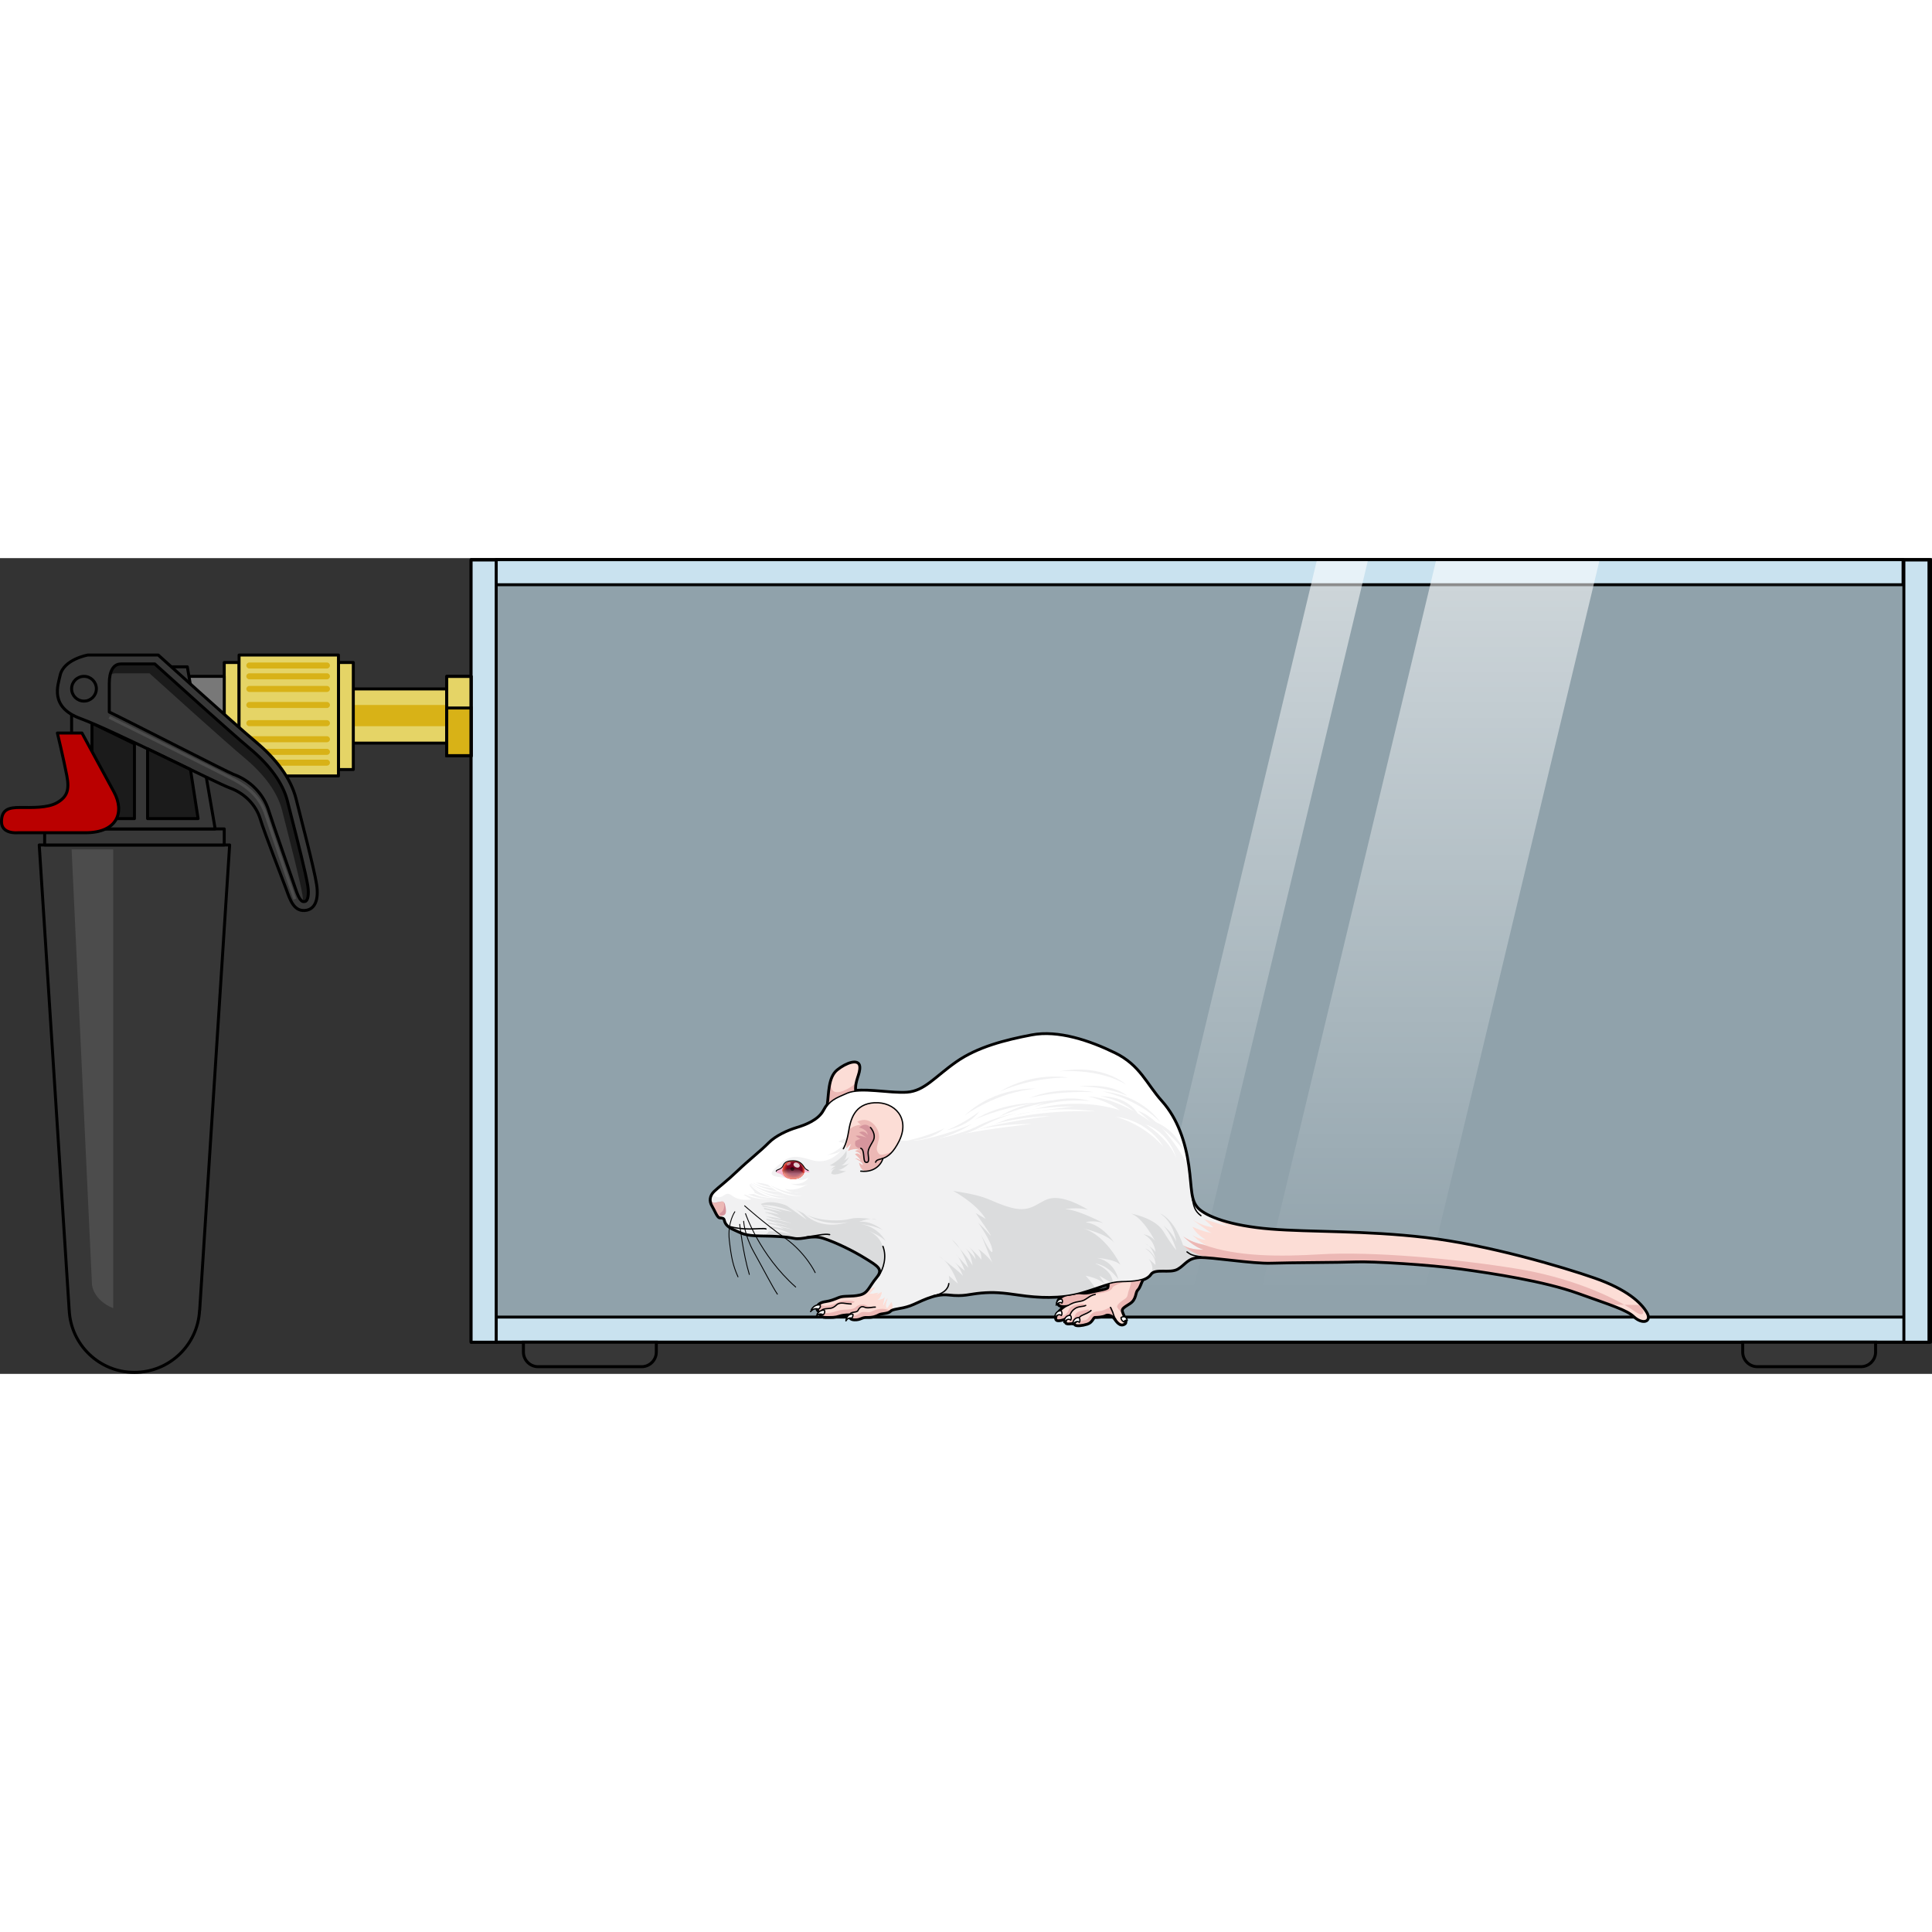 <?xml version="1.0" encoding="utf-8"?>
<!-- Created by: Science Figures, www.sciencefigures.org, Generator: Science Figures Editor -->
<!DOCTYPE svg PUBLIC "-//W3C//DTD SVG 1.1//EN" "http://www.w3.org/Graphics/SVG/1.1/DTD/svg11.dtd">
<svg version="1.1" id="Layer_1" xmlns="http://www.w3.org/2000/svg" xmlns:xlink="http://www.w3.org/1999/xlink" 
	 width="800px" height="800px" viewBox="0 0 563.914 238.101" enable-background="new 0 0 563.914 238.101"
	 xml:space="preserve">
<rect x="0" y="0" width="563.914" height="238.101" fill="#333333" stroke="none"/>
<g>
	<g>
		<g>
			<g>
				<rect x="137.506" y="0.435" opacity="0.6" fill="#CEEDFC" width="425.973" height="228.421"/>
				
					<rect x="144.834" y="0.435" fill="#C9E2EF" stroke="#000000" stroke-width="0.869" stroke-linecap="round" stroke-linejoin="round" stroke-miterlimit="10" width="410.635" height="7.329"/>
				
					<rect x="144.834" y="221.526" fill="#C9E2EF" stroke="#000000" stroke-width="0.869" stroke-linecap="round" stroke-linejoin="round" stroke-miterlimit="10" width="411" height="7.329"/>
				<linearGradient id="SVGID_1_" gradientUnits="userSpaceOnUse" x1="415.697" y1="-162.759" x2="415.697" y2="214.525">
					<stop  offset="0" style="stop-color:#FFFFFF"/>
					<stop  offset="1" style="stop-color:#FFFFFF;stop-opacity:0"/>
				</linearGradient>
				<polygon fill="url(#SVGID_1_)" points="412.201,228.855 364.5,228.855 419.193,0.545 466.895,0.545 				"/>
				<linearGradient id="SVGID_2_" gradientUnits="userSpaceOnUse" x1="364.499" y1="-162.759" x2="364.499" y2="214.525">
					<stop  offset="0" style="stop-color:#FFFFFF"/>
					<stop  offset="1" style="stop-color:#FFFFFF;stop-opacity:0"/>
				</linearGradient>
				<polygon fill="url(#SVGID_2_)" points="344.609,228.855 329.697,228.855 384.391,0.545 399.301,0.545 				"/>
				
					<rect x="137.506" y="0.435" fill="none" stroke="#000000" stroke-width="0.869" stroke-linecap="round" stroke-linejoin="round" stroke-miterlimit="10" width="425.973" height="228.421"/>
				
					<rect x="137.506" y="0.542" fill="#C9E2EF" stroke="#000000" stroke-width="0.869" stroke-linecap="round" stroke-linejoin="round" stroke-miterlimit="10" width="7.328" height="228.313"/>
				
					<rect x="555.705" y="0.542" fill="#C9E2EF" stroke="#000000" stroke-width="0.869" stroke-linecap="round" stroke-linejoin="round" stroke-miterlimit="10" width="7.328" height="228.313"/>
			</g>
			<path fill="#373737" stroke="#000000" stroke-width="0.869" stroke-miterlimit="10" d="M508.662,228.855v2.873
				c0,2.352,1.924,4.275,4.277,4.275h30.234c2.352,0,4.275-1.924,4.275-4.275v-2.873H508.662z"/>
			<path fill="#373737" stroke="#000000" stroke-width="0.869" stroke-miterlimit="10" d="M152.777,228.855v2.873
				c0,2.352,1.924,4.275,4.275,4.275h30.238c2.35,0,4.275-1.924,4.275-4.275v-2.873H152.777z"/>
		</g>
		<g>
			<g>
				
					<rect x="65.449" y="30.463" fill="#E5D466" stroke="#000000" stroke-width="0.869" stroke-linecap="round" stroke-linejoin="round" stroke-miterlimit="10" width="4.334" height="31.243"/>
				
					<rect x="98.791" y="38.182" fill="#E5D466" stroke="#000000" stroke-width="0.869" stroke-linecap="round" stroke-linejoin="round" stroke-miterlimit="10" width="31.605" height="15.807"/>
				<rect x="103.125" y="42.866" fill="#D8B217" width="27.271" height="6.187"/>
				
					<rect x="98.791" y="30.463" fill="#E5D466" stroke="#000000" stroke-width="0.869" stroke-linecap="round" stroke-linejoin="round" stroke-miterlimit="10" width="4.334" height="31.243"/>
				
					<rect x="130.396" y="34.509" fill="#E5D466" stroke="#000000" stroke-width="0.869" stroke-linecap="round" stroke-linejoin="round" stroke-miterlimit="10" width="7.109" height="23.152"/>
				
					<rect x="69.783" y="28.28" fill="#E5D466" stroke="#000000" stroke-width="0.869" stroke-linecap="round" stroke-linejoin="round" stroke-miterlimit="10" width="29.008" height="35.29"/>
				<g>
					<path fill="#D8B217" d="M95.428,30.463H72.775c-0.484,0-0.879,0.395-0.879,0.879c0,0.486,0.395,0.879,0.879,0.879h22.652
						c0.484,0,0.877-0.393,0.877-0.879C96.305,30.857,95.912,30.463,95.428,30.463z"/>
					<path fill="#D8B217" d="M95.428,33.618H72.775c-0.484,0-0.879,0.394-0.879,0.878c0,0.486,0.395,0.879,0.879,0.879h22.652
						c0.484,0,0.877-0.393,0.877-0.879C96.305,34.012,95.912,33.618,95.428,33.618z"/>
					<path fill="#D8B217" d="M95.428,37.303H72.775c-0.484,0-0.879,0.393-0.879,0.878s0.395,0.879,0.879,0.879h22.652
						c0.484,0,0.877-0.394,0.877-0.879S95.912,37.303,95.428,37.303z"/>
					<path fill="#D8B217" d="M95.428,41.987H72.775c-0.484,0-0.879,0.394-0.879,0.878c0,0.486,0.395,0.879,0.879,0.879h22.652
						c0.484,0,0.877-0.393,0.877-0.879C96.305,42.381,95.912,41.987,95.428,41.987z"/>
					<path fill="#D8B217" d="M72.775,60.577h22.65c0.486,0,0.879-0.394,0.879-0.879s-0.393-0.879-0.879-0.879h-22.65
						c-0.484,0-0.879,0.394-0.879,0.879S72.291,60.577,72.775,60.577z"/>
					<path fill="#D8B217" d="M72.775,57.421h22.65c0.486,0,0.879-0.393,0.879-0.878s-0.393-0.879-0.879-0.879h-22.65
						c-0.484,0-0.879,0.394-0.879,0.879S72.291,57.421,72.775,57.421z"/>
					<path fill="#D8B217" d="M72.775,53.737h22.65c0.486,0,0.879-0.394,0.879-0.878c0-0.486-0.393-0.879-0.879-0.879h-22.65
						c-0.484,0-0.879,0.393-0.879,0.879C71.896,53.344,72.291,53.737,72.775,53.737z"/>
					<path fill="#D8B217" d="M72.775,49.053h22.65c0.486,0,0.879-0.394,0.879-0.879s-0.393-0.879-0.879-0.879h-22.65
						c-0.484,0-0.879,0.394-0.879,0.879S72.291,49.053,72.775,49.053z"/>
				</g>
				
					<rect x="54.676" y="34.509" fill="#787878" stroke="#000000" stroke-width="0.869" stroke-linecap="round" stroke-linejoin="round" stroke-miterlimit="10" width="10.773" height="19.684"/>
				
					<path fill="#373737" stroke="#000000" stroke-width="0.869" stroke-linecap="round" stroke-linejoin="round" stroke-miterlimit="10" d="
					M67.027,83.726H11.451l8.746,135.854h0.012c0.498,10.074,8.822,18.086,19.018,18.086s18.518-8.012,19.016-18.086h0.035
					L67.027,83.726z"/>
				
					<rect x="13.031" y="79.029" fill="#373737" stroke="#000000" stroke-width="0.869" stroke-linecap="round" stroke-linejoin="round" stroke-miterlimit="10" width="52.418" height="4.696"/>
				
					<polygon fill="#373737" stroke="#000000" stroke-width="0.869" stroke-linecap="round" stroke-linejoin="round" stroke-miterlimit="10" points="
					20.902,31.728 54.676,31.728 62.805,79.029 20.902,79.029 				"/>
				
					<polygon fill="#1B1B1B" stroke="#000000" stroke-width="0.869" stroke-linecap="round" stroke-linejoin="round" stroke-miterlimit="10" points="
					39.24,76.026 39.24,54.192 26.846,48.174 26.846,76.026 				"/>
				<g>
					
						<path fill="#373737" stroke="#000000" stroke-width="0.869" stroke-linecap="round" stroke-linejoin="round" stroke-miterlimit="10" d="
						M89.533,102.766c2.252-0.451,3.613-2.865,2.865-7.598c-0.748-4.733-4.484-18.934-5.979-24.912
						c-1.496-5.979-5.855-11.707-11.834-16.689S46.188,28.28,46.188,28.28H25.637c0,0-7.102,1.247-8.096,5.979
						c-0.568,2.698-3.238,9.217,5.979,12.58c9.215,3.362,39.607,18.808,43.719,20.303c4.109,1.495,7.471,4.857,8.719,8.968
						c1.246,4.11,6.381,17.229,7.598,20.552C84.637,99.621,85.797,103.513,89.533,102.766z"/>
					<path fill="#1B1B1B" d="M89.824,95.574c-0.578-3.656-3.113-13.604-4.793-20.185c-0.441-1.74-0.838-3.289-1.141-4.501
						c-1.275-5.104-5.07-10.4-10.973-15.32c-5.406-4.506-23.734-21.063-27.734-24.682c-7.648,0-7.195,0-9.867,0
						c-1.707,0-2.75,1.234-3.184,3.226c0.453-0.317,0.996-0.494,1.631-0.494c2.674,0,2.221,0,9.867,0
						c4,3.618,22.328,20.177,27.734,24.682c5.902,4.92,9.697,10.217,10.973,15.32c0.303,1.212,0.699,2.761,1.141,4.501
						c1.68,6.582,4.215,16.529,4.793,20.185c0.109,0.69,0.16,1.327,0.166,1.901c0.063,0.016,0.125,0.047,0.191,0.047
						c0.117,0,0.25-0.015,0.393-0.044C89.896,100.035,90.227,98.129,89.824,95.574z"/>
					
						<circle fill="none" stroke="#000000" stroke-width="0.869" stroke-linecap="round" stroke-linejoin="round" stroke-miterlimit="10" cx="24.515" cy="38.121" r="3.612"/>
				</g>
				
					<path fill="#BA0000" stroke="#000000" stroke-width="0.869" stroke-linecap="round" stroke-linejoin="round" stroke-miterlimit="10" d="
					M16.746,51.049h7.18c0,0,7.561,13.945,9.328,17.187c3.178,5.824,1.094,11.918-8.287,11.918H5.164c0,0-4.73,0.479-4.73-3.208
					s2.246-4.169,5.453-4.169s8.008,0.241,10.859-1.442c2.85-1.685,3.551-3.704,2.771-7.762
					C18.51,58.338,16.746,51.049,16.746,51.049z"/>
				
					<rect x="130.396" y="43.744" fill="#D8B217" stroke="#000000" stroke-width="0.869" stroke-miterlimit="10" width="7.109" height="13.917"/>
				
					<rect x="130.396" y="34.509" fill="none" stroke="#000000" stroke-width="0.869" stroke-linecap="round" stroke-linejoin="round" stroke-miterlimit="10" width="7.109" height="23.152"/>
				
					<polygon fill="#1B1B1B" stroke="#000000" stroke-width="0.869" stroke-linecap="round" stroke-linejoin="round" stroke-miterlimit="10" points="
					43.076,55.664 43.076,76.026 57.818,76.026 55.596,61.706 				"/>
			</g>
			<path fill="#4C4C4C" d="M33.043,85.018H20.902l5.943,127.022c0,0,0.25,4.459,6.197,6.894
				C33.043,205.888,33.043,85.018,33.043,85.018"/>
			
				<path fill="none" stroke="#000000" stroke-width="0.869" stroke-linecap="round" stroke-linejoin="round" stroke-miterlimit="10" d="
				M31.898,44.917c0,0,0-5.042,0-8.401s1.102-5.629,3.418-5.629c2.672,0,2.219,0,9.867,0c4,3.618,22.328,20.176,27.734,24.682
				c5.902,4.92,9.697,10.217,10.973,15.32c0.303,1.212,0.699,2.761,1.141,4.501c1.68,6.581,4.215,16.528,4.793,20.185
				c0.402,2.555,0.072,4.461-0.803,4.636c-0.143,0.029-0.275,0.044-0.393,0.044l0,0c-1.045,0-1.813-2.046-2.572-4.324l-0.031-0.092
				c-0.416-1.251-6.855-19.707-7.574-22.082c-1.475-4.86-5.334-8.846-10.322-10.661C66.602,62.54,38.494,48.108,31.898,44.917z"/>
			<path fill="none" stroke="#4C4C4C" stroke-width="0.869" stroke-miterlimit="10" d="M31.898,46.459
				c0,0,32.529,16.14,36.633,18.328c4.104,2.188,7.479,5.197,9.027,9.938c1.551,4.74,8.48,24.8,8.48,24.8"/>
		</g>
	</g>
	<g>
		
			<path fill="none" stroke="#000000" stroke-width="1.266" stroke-linecap="round" stroke-linejoin="round" stroke-miterlimit="10" d="
			M207.996,188.98c0.762,1.271,1.523,3.309,2.098,3.371c0.572,0.063,1.336,0,1.525,0.826s0.572,1.779,2.799,2.734
			c2.225,0.954,2.861,1.653,7.633,1.718c4.768,0.063,7.186,0.19,9.729,0.698c2.545,0.509,5.025-1.145,8.586,0
			s8.586,3.562,12.273,5.852c3.689,2.289,5.598,3.307,3.373,5.979c-2.229,2.671-2.48,4.579-5.025,5.151
			c-2.545,0.573-4.643,0.126-6.041,0.699c-1.4,0.573-2.48,1.017-3.881,1.209c-1.398,0.189-2.162,0.698-2.416,1.461
			c-0.254,0.765,0.961,1.518,0.961,1.518s-0.389,1.219,1.391,1.219c1.781,0,2.674,0.063,4.008-0.383
			c1.336-0.445,3.117-0.381,3.117-0.381s-0.508,1.398,1.271,1.464c1.781,0.063,2.035-0.764,3.625-0.7
			c1.59,0.063,2.67-0.318,3.434-0.764s2.672-0.255,3.371-1.018s3.053-0.636,5.725-1.591c2.67-0.952,6.867-3.688,11.381-3.179
			c4.518,0.509,5.789-0.255,9.414-0.572s6.168-0.128,11.318,0.636c4.063,0.602,9.146,0.949,14.018,0.234l-0.545,0.093
			c0,0-2.053,0.69-2.215,1.882c-0.229,1.648,2.834,0.986,2.834,0.986c-2.547,1.028-4.15,4.028-3.082,4.233
			c0.982,0.188,2.842-0.688,3.145-0.929c-0.215,0.28-0.932,1.545-0.473,1.791c0.533,0.288,2.754-0.205,2.754-0.205
			s-0.576,0.328-0.207,0.637c0.371,0.31,1.85,0.227,3.412-0.267c1.561-0.493,1.561-1.974,2.301-1.974s2.262-0.082,3.082-0.533
			c0.822-0.451,2.178,0.205,2.713,0.945c0.535,0.739,1.574,2.458,2.836,1.52c0.641-0.475-0.535-2.3-0.822-3.328
			c-0.287-1.027,0.371-1.397,2.26-2.589c1.891-1.192,1.439-3.083,2.221-3.903c0.781-0.823,0.863-1.752,1.541-3.022l-0.002-0.002
			c1.01-0.325,1.826-0.812,2.326-1.547c1.334-1.972,5.658-0.318,7.887-1.59c2.225-1.272,2.859-3.307,6.486-3.434
			c3.625-0.128,15.453,1.844,20.924,1.652c5.469-0.19,20.033-0.19,24.738-0.381s21.496,0.825,30.717,2.098
			c9.223,1.271,24.295,3.562,34.023,7.061c9.73,3.497,14.311,4.832,16.535,6.931c2.225,2.1,4.961,1.59,3.371-1.08
			c-1.59-2.671-5.596-6.551-15.072-9.856c-9.475-3.308-31.289-9.731-49.223-11.83s-33.578-1.526-45.346-2.48
			c-11.764-0.954-18.76-3.688-21.176-6.104c-2.418-2.416-1.908-5.915-2.863-12.656c-0.953-6.741-3.242-13.609-7.758-18.635
			c-4.516-5.023-6.359-10.493-13.672-14.054c-7.316-3.562-16.475-6.679-24.168-5.216c-7.695,1.464-15.771,3.497-22.004,7.886
			c-6.232,4.388-9.221,8.46-14.371,8.841c-4.313,0.32-10.945-1.01-15.26-0.478l0.006-0.009c-0.309-3.157,1.389-5.11,1.199-7.209
			c-0.191-2.099-3.627-0.953-6.234,1.145c-2.607,2.1-2.352,6.934-2.824,9.984l0.01-0.004c-0.4,0.479-0.77,1.033-1.131,1.721
			c-1.525,2.924-5.406,4.388-7.949,5.151s-6.104,2.353-8.141,4.452c-2.035,2.098-5.977,5.2-9.027,8.133
			c-3.055,2.934-5.471,4.713-6.807,5.984C207.295,186.246,207.232,187.709,207.996,188.98z M313.5,214.853
			c0.688-0.146,1.369-0.304,2.037-0.498c3.668-1.063,5.963-2.004,8.014-2.582c0.17-0.048,0.205,0.639,0,1.255
			c-0.205,0.615-2.961,0.947-4.475,1.341c-3.361,0.879-3.672-0.076-5.375,0.45L313.5,214.853z"/>
		<g>
			<path fill="#FCDDD6" d="M333.436,210.499c-0.678,1.271-0.76,2.199-1.541,3.022c-0.781,0.82-0.33,2.711-2.221,3.903
				c-1.889,1.191-2.547,1.562-2.26,2.589c0.287,1.028,1.463,2.854,0.822,3.328c-1.262,0.938-2.301-0.78-2.836-1.52
				c-0.535-0.74-1.891-1.396-2.713-0.945c-0.82,0.451-2.342,0.533-3.082,0.533s-0.74,1.48-2.301,1.974
				c-1.563,0.493-3.041,0.576-3.412,0.267c-0.369-0.309,0.207-0.637,0.207-0.637s-2.221,0.493-2.754,0.205
				c-0.535-0.287,0.533-1.971,0.533-1.848s-2.137,1.19-3.205,0.985s0.535-3.205,3.082-4.233c0,0-3.063,0.662-2.834-0.986
				c0.162-1.191,2.215-1.882,2.215-1.882l2.564-0.437c1.703-0.526,2.014,0.429,5.375-0.45c1.514-0.394,4.27-0.726,4.475-1.341
				c0.205-0.616,0.17-1.303,0-1.255v-2.151h9.711L333.436,210.499z"/>
			<g>
				<path fill="#ECB8B5" d="M323.551,211.772v-2.151h4.662c0.342,0.576,0.672,1.362,0.094,1.555
					c-0.939,0.312-3.498,1.253-3.602,1.775c-0.104,0.521-1.148,1.252-3.395,1.565c-2.244,0.313-3.445,1.097-4.385,1.827
					c-0.939,0.731-2.768,0.939-3.865,1.098c-0.498,0.07-1.432,0.406-2.402,0.81c-0.855,0.025-1.871-0.138-1.736-1.114
					c0.162-1.191,2.215-1.882,2.215-1.882l2.564-0.437c1.703-0.526,2.014,0.429,5.375-0.45c1.514-0.394,4.27-0.726,4.475-1.341
					C323.756,212.411,323.721,211.725,323.551,211.772z"/>
				<path fill="#ECB8B5" d="M329.674,217.425c-1.889,1.191-2.547,1.562-2.26,2.589c0.063,0.222,0.168,0.484,0.287,0.759
					c-0.871-1.095-1.639-1.978-1.639-2.288c0-0.679,1.199-1.566,2.244-2.244c1.045-0.679,0.68-1.357,1.357-3.081
					c0.68-1.722,0.627-3.289,0.627-3.289l-0.117-0.249h3.088l0.174,0.878c-0.678,1.271-0.76,2.199-1.541,3.022
					C331.113,214.342,331.564,216.232,329.674,217.425z"/>
				<path fill="#ECB8B5" d="M315.775,222.557c1.15-0.209,1.41,0,2.195-1.148c0.781-1.147,1.408-1.514,2.869-1.617
					c1.463-0.105,2.455-0.939,3.291-1.096c0.656-0.124,0.83,1.629,0.924,2.763c-0.643-0.565-1.686-0.955-2.367-0.581
					c-0.82,0.451-2.342,0.533-3.082,0.533s-0.74,1.48-2.301,1.974c-0.969,0.306-1.902,0.453-2.563,0.448
					C314.9,223.199,315.301,222.645,315.775,222.557z"/>
				<path fill="#ECB8B5" d="M312.383,222.61c0.68-0.156,1.096-0.835,1.514-1.829c0.418-0.991,1.934-1.096,3.344-1.408
					c1.408-0.313,0.311,1.2-0.982,1.463c-1.297,0.264-1.473,1.305-1.891,1.774c-0.139,0.153-0.342,0.521-0.555,0.944
					c-0.172-0.276,0.287-0.541,0.287-0.541s-1.631,0.359-2.432,0.282C311.902,222.938,312.154,222.662,312.383,222.61z"/>
				<path fill="#ECB8B5" d="M311.965,219.373c0.469-1.254,2.09-1.41,3.395-1.672c1.305-0.26,1.775,0.627,1.096,0.68
					s-1.096,0.365-2.4,0.626c-1.307,0.26-1.098,0.679-1.725,1.933c-0.156,0.315-0.453,0.652-0.809,0.98
					c0.115-0.221,0.229-0.403,0.297-0.492c-0.303,0.24-2.162,1.117-3.145,0.929c-0.453-0.089-0.422-0.679-0.045-1.408
					c0.307,0.092,0.621,0.16,0.883,0.2C310.557,221.305,311.494,220.626,311.965,219.373z"/>
			</g>
			
				<path fill="none" stroke="#000000" stroke-width="0.38" stroke-linecap="round" stroke-linejoin="round" stroke-miterlimit="10" d="
				M311.756,218.123c1.275-0.657,1.602-0.902,3.494-1.191c1.891-0.287,2.326-1.584,4.422-2.035"/>
			
				<path fill="none" stroke="#000000" stroke-width="0.38" stroke-linecap="round" stroke-linejoin="round" stroke-miterlimit="10" d="
				M325.691,222.23c-0.521-0.673-0.906-2.135-0.906-2.135c-0.436-1.025-0.654-1.4-0.654-1.4"/>
			
				<path fill="none" stroke="#000000" stroke-width="0.38" stroke-linecap="round" stroke-linejoin="round" stroke-miterlimit="10" d="
				M314.1,223.014c0.822-0.779,0.41-1.479,2.158-2.178c1.744-0.699,2.197-1.233,2.197-1.233"/>
			
				<path fill="none" stroke="#000000" stroke-width="0.38" stroke-linecap="round" stroke-linejoin="round" stroke-miterlimit="10" d="
				M311.879,221.371c0.863-0.823,0.424-1.26,1.85-2.303c1.068-0.779,2.342-0.494,3.166-0.945"/>
			
				<path fill="none" stroke="#000000" stroke-width="0.38" stroke-linecap="round" stroke-linejoin="round" stroke-miterlimit="10" d="
				M333.436,210.499c-0.678,1.271-0.76,2.199-1.541,3.022c-0.781,0.82-0.33,2.711-2.221,3.903c-1.889,1.191-2.547,1.562-2.26,2.589
				c0.287,1.028,1.463,2.854,0.822,3.328c-1.262,0.938-2.301-0.78-2.836-1.52c-0.535-0.74-1.891-1.396-2.713-0.945
				c-0.82,0.451-2.342,0.533-3.082,0.533s-0.74,1.48-2.301,1.974c-1.563,0.493-3.041,0.576-3.412,0.267
				c-0.369-0.309,0.207-0.637,0.207-0.637s-2.221,0.493-2.754,0.205c-0.535-0.287,0.533-1.971,0.533-1.848s-2.137,1.19-3.205,0.985
				s0.535-3.205,3.082-4.233c0,0-3.063,0.662-2.834-0.986c0.162-1.191,2.215-1.882,2.215-1.882l2.564-0.437
				c1.703-0.526,2.014,0.429,5.375-0.45c1.514-0.394,4.27-0.726,4.475-1.341c0.205-0.616,0.17-1.303,0-1.255v-2.151h9.711
				L333.436,210.499z"/>
			
				<path fill="#FFFFFF" stroke="#000000" stroke-width="0.38" stroke-linecap="round" stroke-linejoin="round" stroke-miterlimit="10" d="
				M312.236,221.016c0.447-0.034,0.609,1.003,0.262,1.395c0,0-0.783-0.871-1.959,0.697
				C310.539,223.107,310.539,221.146,312.236,221.016z"/>
			
				<path fill="#FFFFFF" stroke="#000000" stroke-width="0.38" stroke-linecap="round" stroke-linejoin="round" stroke-miterlimit="10" d="
				M309.516,219.673c0.447-0.034,0.609,1.002,0.262,1.395c0,0-0.785-0.872-1.961,0.696
				C307.816,221.764,307.816,219.804,309.516,219.673z"/>
			
				<path fill="#FFFFFF" stroke="#000000" stroke-width="0.38" stroke-linecap="round" stroke-linejoin="round" stroke-miterlimit="10" d="
				M309.725,216.271c0.381-0.029,0.52,0.855,0.223,1.19c0,0-0.67-0.743-1.676,0.595
				C308.271,218.057,308.271,216.383,309.725,216.271z"/>
			
				<path fill="#FFFFFF" stroke="#000000" stroke-width="0.38" stroke-linecap="round" stroke-linejoin="round" stroke-miterlimit="10" d="
				M314.76,221.667c0.447-0.037,0.611,1.001,0.262,1.393c0,0-0.783-0.871-1.961,0.697
				C313.061,223.757,313.061,221.797,314.76,221.667z"/>
			
				<path fill="#FFFFFF" stroke="#000000" stroke-width="0.38" stroke-linecap="round" stroke-linejoin="round" stroke-miterlimit="10" d="
				M327.215,221.662c0,0,1.395-0.959,1.83,0.871c0,0-0.74-0.348-0.959,0.436C328.086,222.969,327.172,222.577,327.215,221.662z"/>
		</g>
		<path fill="#FCDDD6" d="M241.676,159.535c0.473-3.051,0.217-7.885,2.824-9.984c2.607-2.098,6.043-3.243,6.234-1.145
			c0.189,2.099-1.508,4.052-1.199,7.209l-2.057,2.711L241.676,159.535z"/>
		<path fill="#ECB8B5" d="M242.578,152.864c-0.592,5.906,6.121,1.487,6.992,0.55l0.039,0.123c-0.102,0.637-0.148,1.321-0.074,2.078
			l-2.057,2.711l-5.803,1.209C241.969,157.638,241.982,155.052,242.578,152.864z"/>
		
			<path fill="none" stroke="#000000" stroke-width="0.38" stroke-linecap="round" stroke-linejoin="round" stroke-miterlimit="10" d="
			M241.676,159.535c0.473-3.051,0.217-7.885,2.824-9.984c2.607-2.098,6.043-3.243,6.234-1.145c0.189,2.099-1.508,4.052-1.199,7.209
			l-2.057,2.711L241.676,159.535z"/>
		<path fill="#F1F1F2" d="M247.299,156.164c-3.527,1.521-5.217,2.162-6.744,5.088c-1.525,2.924-5.406,4.388-7.949,5.151
			s-6.104,2.353-8.141,4.452c-2.035,2.098-5.977,5.2-9.027,8.133c-3.055,2.934-5.471,4.713-6.807,5.984
			c-1.336,1.273-1.398,2.736-0.635,4.008c0.762,1.271,1.523,3.309,2.098,3.371c0.572,0.063,1.336,0,1.525,0.826
			s0.572,1.779,2.799,2.734c2.225,0.954,2.861,1.653,7.633,1.718c4.768,0.063,7.186,0.19,9.729,0.698
			c2.545,0.509,5.025-1.145,8.586,0s8.586,3.562,12.273,5.852c3.689,2.289,5.598,3.307,3.373,5.979
			c-2.229,2.671-2.48,4.579-5.025,5.151c-2.545,0.573-4.643,0.126-6.041,0.699c-1.4,0.573-2.48,1.017-3.881,1.209
			c-1.398,0.189-2.162,0.698-2.416,1.461c-0.254,0.765,0.961,1.518,0.961,1.518s-0.389,1.219,1.391,1.219
			c1.781,0,2.674,0.063,4.008-0.383c1.336-0.445,3.117-0.381,3.117-0.381s-0.508,1.398,1.271,1.464
			c1.781,0.063,2.035-0.764,3.625-0.7c1.59,0.063,2.67-0.318,3.434-0.764s2.672-0.255,3.371-1.018s3.053-0.636,5.725-1.591
			c2.67-0.952,6.867-3.688,11.381-3.179c4.518,0.509,5.789-0.255,9.414-0.572s6.168-0.128,11.318,0.636
			c5.152,0.763,11.957,1.145,17.873-0.573c5.914-1.716,8.266-3.114,11.764-3.179c3.498-0.063,7.123-0.254,8.459-2.226
			c1.334-1.972,5.658-0.318,7.887-1.59c2.225-1.272,2.859-3.307,6.486-3.434c3.625-0.128,15.453,1.844,20.924,1.652
			c5.469-0.19,20.033-0.19,24.738-0.381s21.496,0.825,30.717,2.098c9.223,1.271,24.295,3.562,34.023,7.061
			c9.73,3.497,14.311,4.832,16.535,6.931c2.225,2.1,4.961,1.59,3.371-1.08c-1.59-2.671-5.596-6.551-15.072-9.856
			c-9.475-3.308-31.289-9.731-49.223-11.83s-33.578-1.526-45.346-2.48c-11.764-0.954-18.76-3.688-21.176-6.104
			c-2.418-2.416-1.908-5.915-2.863-12.656c-0.953-6.741-3.242-13.609-7.758-18.635c-4.516-5.023-6.359-10.493-13.672-14.054
			c-7.316-3.562-16.475-6.679-24.168-5.216c-7.695,1.464-15.771,3.497-22.004,7.886c-6.232,4.388-9.221,8.46-14.371,8.841
			C259.637,156.482,251.162,154.502,247.299,156.164z"/>
		<g>
			<path fill="#FFFFFF" d="M233.463,185.25c-0.658,0.111-1.295,0.053-1.877-0.07C232.713,185.289,233.463,185.25,233.463,185.25z"/>
			<path fill="#FFFFFF" d="M207.959,185.809c0.172-0.285,0.387-0.564,0.672-0.836c1.336-1.271,3.752-3.051,6.807-5.984
				c3.051-2.933,6.992-6.035,9.027-8.133c2.037-2.1,5.598-3.688,8.141-4.452s6.424-2.228,7.949-5.151
				c1.527-2.926,3.217-3.567,6.744-5.088c3.863-1.662,12.338,0.318,17.49-0.063c5.15-0.381,8.139-4.453,14.371-8.841
				c6.232-4.389,14.309-6.422,22.004-7.886c7.693-1.463,16.852,1.654,24.168,5.216c7.313,3.561,9.156,9.03,13.672,14.054
				c4.457,4.959,6.738,11.712,7.713,18.368c-3.85-6.572-9.23-14.032-14.561-15.671l3.826,3.281c0,0-9.371-7.106-18.361-7.489
				c0,0,5.547,1.147,9.18,4.019c0,0-14.344-5.357-31.176,1.912c-16.832,7.267-29.266,7.457-37.105,6.693
				c-7.844-0.766-10.902-1.339-13.771,0.573l1.912,0.573c0,0-2.869,2.835-5.355,3.329c0,0,2.949-0.207,4.186-1.294
				c-1.057,1.216-4.143,4.126-8.586,2.748c-5.545-1.722-6.885-0.957-9.754,1.529c-2.869,2.487-2.676,3.186,1.531,3.602
				c4.207,0.415,4.971,1.305,7.268,0c0,0-0.955,2.326-5.164,1.755c0,0,3.252,1.338,5.164,0c0,0-3.252,2.486-6.887,1.529
				c0,0,1.078,0.769,2.523,1.077c-1.293-0.126-3.08-0.451-4.816-1.269c-3.252-1.53-6.121-1.913-7.652-1.338
				c-1.531,0.571,2.871,2.869,0.383,3.06c-2.486,0.191-2.486,0.191-2.486,0.191l2.295,1.339c0,0-3.252,0.766-5.738-1.147
				C211.285,184.257,211.092,188.137,207.959,185.809z"/>
			<path fill="#FFFFFF" d="M245.49,172.939c0.262-0.302,0.406-0.504,0.406-0.504C245.801,172.622,245.662,172.789,245.49,172.939z"
				/>
		</g>
		<g>
			<path fill="#FCDDD6" d="M207.555,186.854c0-0.01,0.004-0.019,0.004-0.025h0.002C207.561,186.828,207.557,186.843,207.555,186.854
				z"/>
			<path fill="#ECB8B5" d="M207.516,187.276c0.014,0.306,0.264,0.8,0.758,0.89c0.891,0.16,2.434-0.67,2.975-0.211
				c0,0,1.104,3.425-0.191,3.886c-0.359,0.13-0.711,0.302-1.051,0.467c-0.563-0.241-1.287-2.118-2.01-3.327
				C207.668,188.438,207.504,187.858,207.516,187.276z"/>
			<path fill="#FCDDD6" d="M207.547,186.883c-0.006,0.034-0.016,0.08-0.023,0.137C207.529,186.974,207.539,186.93,207.547,186.883z"
				/>
		</g>
		<path fill="#DBDCDD" d="M278.211,184.709c11.445,1.705,9.984,2.922,16.801,4.844c6.818,1.92,8.277-2.651,12.662-2.795
			c4.383-0.146,9.859,3.43,9.859,3.43c-3.408-0.852-6.695-0.121-6.695-0.121c3.408-0.121,11.199,4.018,11.199,4.018
			c-2.922-0.974-5.143-0.244-5.143-0.244c4.959,0.73,8.344,5.966,8.344,5.966c-2.402-2.678-8.961-4.139-8.961-4.139
			c6.654,2.069,10.752,10.591,10.752,10.591c-1.826-1.705-6.695-1.978-6.695-1.978c5.234,1.188,6.088,6.219,6.088,6.219
			c-3.41-4.524-6.75-4.606-6.75-4.606c4.717,1.926,5.123,4.694,5.125,5.57c-0.119,0.024-0.236,0.054-0.357,0.082l-3.553-2.094
			l1.73,2.603c-0.008,0.003-0.018,0.005-0.025,0.009c-1.621-1.889-5.697-2.611-5.697-2.611c1.914,2.098,2.775,3.59,2.777,3.593
			c-1.178,0.399-2.521,0.844-4.135,1.311c-5.916,1.718-12.721,1.336-17.873,0.573c-4.42-0.655-6.92-0.887-9.832-0.738
			c3.289-0.314,2.676-1.236,2.311-2.575c-0.553-2.027-3.045-5.722-3.045-5.722l2.801,3.043l-3.531-5.355l3.652,3.044l-3.652-9.132
			c0,0,3.531,7.061,3.289,4.505c-0.244-2.557-4.141-8.035-4.141-8.035s1.705,1.583,3.408,3.53c1.705,1.949-4.137-6.33-4.137-6.33
			l2.92,1.705C284.787,188.119,278.211,184.709,278.211,184.709z"/>
		<g>
			<path fill="#DBDCDD" d="M335.377,200.77c-0.59-0.401-1.043-0.629-1.043-0.629C334.723,200.252,335.07,200.478,335.377,200.77z"/>
			<path fill="#DBDCDD" d="M339.568,196.517c2.434,4.019,3.773,5.479,3.773,5.479s-1.096-4.262-3.773-7.185
				c0,0,2.799,2.192,3.773,4.749c0,0-0.609-5.601-4.748-8.278c0,0,3.961,1.246,6.729,9.267c0,0,3.09,1.813,6.078,3.399
				c-0.48-0.022-0.922-0.034-1.268-0.021c-3.627,0.127-4.262,2.161-6.486,3.434c-2.119,1.211-6.133-0.222-7.666,1.337
				c0.795-1.277,0.262-2.835-0.658-4.146l1.932,1.736c0,0,0.365-2.466-2.92-4.78c0,0,1.604,0.367,2.932,3.044
				c0,0-0.568-2.52-1.889-3.781c0.602,0.41,1.342,1.002,1.889,1.731c0,0-0.156-3.452-3.492-5.145c0,0,2.531,0.377,3.492,2.204
				c0,0-3.662-7.306-7.316-8.278C329.949,191.282,337.133,192.5,339.568,196.517z"/>
		</g>
		<g>
			<path fill="#DBDCDD" d="M280.184,201.598c-1.268-1.472-2.357-2.646-2.357-2.646C278.723,199.545,279.512,200.523,280.184,201.598
				z"/>
			<path fill="#DBDCDD" d="M279.58,203.853l-0.613-0.657C279.168,203.34,279.375,203.572,279.58,203.853z"/>
			<path fill="#DBDCDD" d="M275.506,204.82c-0.848-0.652-1.447-1.1-1.447-1.1C274.578,204.011,275.059,204.393,275.506,204.82z"/>
			<path fill="#DBDCDD" d="M276.939,209.451l2.641,2.296c0,0-1.416-4.394-4.074-6.927c1.834,1.407,4.846,3.774,5.563,4.677
				c0,0-0.818-2.463-2.379-3.929l2.904,2.445c0,0-0.977-2.743-2.014-4.161l3.066,3.285c0,0-0.904-3.036-2.463-5.54
				c1.447,1.684,3.127,3.758,3.689,4.927c0,0-0.35-3.593-2.191-5.259c0,0,2.717,2.455,3.066,3.418c0,0,0-1.869-2.189-3.914
				c0,0,3.17,2.881,3.855,4.003c0,0,0.264-1.928-0.965-3.154c0,0,3.855,2.328,6.135,7.079c0.867,1.806,1.326,3.833,1.551,5.646
				c-2.492-0.247-4.41-0.259-6.789-0.051c-3.625,0.317-4.896,1.081-9.414,0.572c-1.654-0.186-3.266,0.064-4.775,0.503l-0.463-0.093
				C274.09,214.845,277.889,213.693,276.939,209.451z"/>
			<path fill="#DBDCDD" d="M278.689,205.568l-0.479-0.401C278.379,205.287,278.537,205.424,278.689,205.568z"/>
		</g>
		<g>
			<path fill="#DBDCDD" d="M255.857,193.121c0,0-0.662-0.125-1.623-0.252C254.826,192.841,255.398,192.9,255.857,193.121z"/>
			<path fill="#DBDCDD" d="M222.383,197.634c4.316-0.484,0.91-5.326,0.91-5.326c0.756-1.798-1.211-3.808-1.211-3.808
				c4.771-1.816,9.92,1.668,13.828,3.376c3.908,1.709,9.648,1.698,12.215,0.984c1.65-0.458,4.373-0.219,6.109,0.009
				c-1.66,0.078-3.486,0.857-3.486,0.857c3.6-0.455,6.961,2.423,6.961,2.423c-2.537-1.439-6.469-1.742-6.469-1.742
				c5.154,0.681,7.344,5.073,7.344,5.073c-1.135-1.514-4.965-3.104-4.965-3.104c4.428,2.271,4.889,6.135,4.184,10.292
				c-0.15,0.892-0.492,1.532-0.926,2.007c0.475-1.666-1.318-2.685-4.238-4.496c-3.688-2.29-8.713-4.707-12.273-5.852
				s-6.041,0.509-8.586,0c-2.482-0.497-4.857-0.627-9.398-0.694H222.383z"/>
		</g>
		<path fill="#D5959D" d="M211.248,187.955c0.352,1.403-0.049,2.643-0.811,3.053c-0.758,0.408-0.4,0.988,0.555,0.845
			c0.953-0.141,1.084-1.021,0.732-2.715c-0.35-1.695-0.641-1.402-2.453-0.993s-1.768-0.283-1.709-1.387c0,0-0.035,1.512,0.904,1.414
			C209.404,188.072,211.053,187.511,211.248,187.955z"/>
		<path fill="#FCDDD6" d="M352.154,200.549c-1.789-0.652-4.104-2.928-4.104-2.928c2.566,1.465,3.939,1.33,3.939,1.33
			c-2.764-1.437-3.939-3.771-3.939-3.771c3.217,1.465,5.549,1.79,5.549,1.79c-0.994-0.487-5.549-3.903-5.549-3.903
			c3.217,2.113,6.168,2.277,6.168,2.277l-2.877-2.44c2.602,0.813,7.807,2.44,7.807,2.44s-1.301-0.488-5.873-3.097
			c0,0,0,0-0.002-0.003c3.645,1.652,9.465,3.143,17.527,3.796c11.768,0.954,27.412,0.382,45.346,2.48s39.748,8.522,49.223,11.83
			c9.477,3.306,13.482,7.186,15.072,9.856c1.59,2.67-1.146,3.18-3.371,1.08c-2.225-2.099-6.805-3.434-16.535-6.931
			c-9.729-3.499-24.801-5.789-34.023-7.061c-9.221-1.272-26.012-2.288-30.717-2.098s-19.27,0.19-24.738,0.381
			c-4.561,0.159-13.521-1.181-18.482-1.558c-0.115-0.051-0.229-0.088-0.338-0.1c-3.707-0.42-6.914-3.373-6.914-3.373
			c2.277,1.465,6.02,1.302,6.02,1.302c-2.766-0.65-6.02-3.905-6.02-3.905C348.088,200.062,352.154,200.549,352.154,200.549z"/>
		<g>
			<path fill="#F6B7D2" d="M234.768,177.801c0.295,0.487,0.525,0.619,1.143,0.926c0.617,0.311,0.434,0.587,0.031,0.587
				s-0.711-0.4-1.113,0.154c-0.4,0.558-0.924,1.762-3.35,1.793c-2.426,0.029-2.764-0.989-3.568-1.452
				c-0.803-0.464-1.391-0.189-1.357-0.82c0.029-0.632,1.543-0.415,2.035-1.713c0.496-1.297,1.887-1.39,2.891-1.39
				C232.637,175.886,233.779,176.164,234.768,177.801z"/>
			<g>
				<path fill="#EE4023" d="M228.404,178.697c0,1.519,1.24,2.563,3.074,2.563s3.289-0.983,3.289-2.502s-1.455-2.873-3.289-2.873
					S228.404,177.18,228.404,178.697z"/>
				<path fill="#EC3F23" d="M228.434,178.688c0,1.509,1.23,2.547,3.053,2.547s3.268-0.978,3.268-2.486s-1.445-2.854-3.268-2.854
					S228.434,177.181,228.434,178.688z"/>
				<path fill="#EA3E23" d="M228.459,178.679c0,1.499,1.225,2.53,3.035,2.53s3.248-0.971,3.248-2.47s-1.438-2.836-3.248-2.836
					S228.459,177.181,228.459,178.679z"/>
				<path fill="#E73C23" d="M228.486,178.669c0,1.489,1.217,2.515,3.016,2.515s3.225-0.965,3.225-2.454s-1.426-2.817-3.225-2.817
					S228.486,177.181,228.486,178.669z"/>
				<path fill="#E53B23" d="M228.516,178.66c0,1.479,1.207,2.498,2.994,2.498s3.205-0.958,3.205-2.438c0-1.48-1.418-2.8-3.205-2.8
					S228.516,177.182,228.516,178.66z"/>
				<path fill="#E33A23" d="M228.541,178.651c0,1.47,1.201,2.48,2.977,2.48s3.184-0.952,3.184-2.421c0-1.47-1.408-2.781-3.184-2.781
					S228.541,177.182,228.541,178.651z"/>
				<path fill="#E13923" d="M228.57,178.642c0,1.46,1.191,2.465,2.955,2.465s3.162-0.946,3.162-2.406
					c0-1.459-1.398-2.762-3.162-2.762S228.57,177.183,228.57,178.642z"/>
				<path fill="#DE3723" d="M228.596,178.632c0,1.45,1.186,2.448,2.938,2.448c1.75,0,3.141-0.939,3.141-2.389
					c0-1.451-1.391-2.744-3.141-2.744C229.781,175.947,228.596,177.183,228.596,178.632z"/>
				<path fill="#DC3623" d="M228.623,178.622c0,1.44,1.176,2.433,2.916,2.433s3.121-0.933,3.121-2.374
					c0-1.44-1.381-2.726-3.121-2.726S228.623,177.184,228.623,178.622z"/>
				<path fill="#DA3522" d="M228.652,178.613c0,1.431,1.166,2.416,2.896,2.416c1.727,0,3.098-0.927,3.098-2.357
					s-1.371-2.707-3.098-2.707C229.818,175.965,228.652,177.184,228.652,178.613z"/>
				<path fill="#D83422" d="M228.68,178.604c0,1.421,1.158,2.399,2.875,2.399s3.078-0.92,3.078-2.341s-1.361-2.688-3.078-2.688
					S228.68,177.185,228.68,178.604z"/>
				<path fill="#D53222" d="M228.707,178.595c0,1.411,1.15,2.383,2.855,2.383s3.057-0.914,3.057-2.325
					c0-1.412-1.352-2.671-3.057-2.671S228.707,177.185,228.707,178.595z"/>
				<path fill="#D33122" d="M228.734,178.586c0,1.4,1.143,2.366,2.836,2.366s3.037-0.908,3.037-2.31s-1.344-2.651-3.037-2.651
					S228.734,177.186,228.734,178.586z"/>
				<path fill="#D13022" d="M228.762,178.576c0,1.392,1.135,2.35,2.816,2.35s3.016-0.901,3.016-2.293S233.26,176,231.578,176
					S228.762,177.186,228.762,178.576z"/>
				<path fill="#CF2F22" d="M228.789,178.566c0,1.383,1.127,2.333,2.797,2.333s2.994-0.895,2.994-2.276s-1.324-2.615-2.994-2.615
					S228.789,177.186,228.789,178.566z"/>
				<path fill="#CC2E22" d="M228.816,178.558c0,1.372,1.119,2.316,2.777,2.316c1.656,0,2.973-0.889,2.973-2.261
					s-1.316-2.597-2.973-2.597C229.936,176.017,228.816,177.187,228.816,178.558z"/>
				<path fill="#CA2C22" d="M228.844,178.549c0,1.361,1.111,2.299,2.758,2.299c1.645,0,2.951-0.882,2.951-2.244
					s-1.307-2.578-2.951-2.578C229.955,176.025,228.844,177.187,228.844,178.549z"/>
				<path fill="#C82B22" d="M228.871,178.539c0,1.352,1.104,2.283,2.738,2.283c1.633,0,2.93-0.875,2.93-2.229
					c0-1.353-1.297-2.56-2.93-2.56C229.975,176.034,228.871,177.188,228.871,178.539z"/>
				<path fill="#C62A22" d="M228.898,178.529c0,1.343,1.096,2.268,2.719,2.268c1.621,0,2.908-0.87,2.908-2.213
					c0-1.342-1.287-2.541-2.908-2.541C229.994,176.043,228.898,177.188,228.898,178.529z"/>
				<path fill="#C32922" d="M228.926,178.521c0,1.332,1.088,2.25,2.699,2.25c1.609,0,2.887-0.862,2.887-2.195
					s-1.277-2.523-2.887-2.523C230.014,176.052,228.926,177.188,228.926,178.521z"/>
				<path fill="#C12722" d="M228.953,178.511c0,1.323,1.08,2.234,2.68,2.234c1.598,0,2.865-0.856,2.865-2.181
					c0-1.322-1.268-2.504-2.865-2.504C230.033,176.061,228.953,177.188,228.953,178.511z"/>
				<path fill="#BF2622" d="M228.98,178.502c0,1.313,1.072,2.217,2.66,2.217c1.586,0,2.844-0.85,2.844-2.163
					s-1.258-2.486-2.844-2.486C230.053,176.069,228.98,177.189,228.98,178.502z"/>
				<path fill="#BD2522" d="M229.008,178.492c0,1.304,1.064,2.201,2.641,2.201c1.574,0,2.822-0.844,2.822-2.147
					s-1.248-2.468-2.822-2.468C230.072,176.078,229.008,177.189,229.008,178.492z"/>
				<path fill="#BA2422" d="M229.035,178.482c0,1.294,1.057,2.186,2.619,2.186c1.564,0,2.803-0.838,2.803-2.132
					s-1.238-2.449-2.803-2.449C230.092,176.087,229.035,177.19,229.035,178.482z"/>
				<path fill="#B82222" d="M229.063,178.474c0,1.284,1.049,2.168,2.6,2.168s2.783-0.831,2.783-2.115s-1.232-2.431-2.783-2.431
					S229.063,177.19,229.063,178.474z"/>
				<path fill="#B62122" d="M229.09,178.465c0,1.273,1.041,2.151,2.58,2.151s2.762-0.825,2.762-2.1s-1.223-2.413-2.762-2.413
					S229.09,177.191,229.09,178.465z"/>
				<path fill="#B42022" d="M229.117,178.455c0,1.264,1.033,2.135,2.561,2.135s2.74-0.818,2.74-2.083s-1.213-2.394-2.74-2.394
					S229.117,177.191,229.117,178.455z"/>
				<path fill="#B11F21" d="M229.145,178.445c0,1.255,1.025,2.119,2.541,2.119s2.719-0.813,2.719-2.067s-1.203-2.376-2.719-2.376
					S229.145,177.191,229.145,178.445z"/>
				<path fill="#AF1E21" d="M229.172,178.437c0,1.245,1.018,2.103,2.521,2.103s2.697-0.807,2.697-2.052s-1.193-2.357-2.697-2.357
					S229.172,177.192,229.172,178.437z"/>
				<path fill="#AD1C21" d="M229.199,178.428c0,1.234,1.01,2.086,2.502,2.086s2.676-0.801,2.676-2.036s-1.184-2.339-2.676-2.339
					S229.199,177.193,229.199,178.428z"/>
				<path fill="#AB1B21" d="M229.227,178.418c0,1.225,1.002,2.069,2.482,2.069s2.654-0.794,2.654-2.019
					c0-1.227-1.174-2.321-2.654-2.321S229.227,177.193,229.227,178.418z"/>
				<path fill="#A81A21" d="M229.254,178.408c0,1.216,0.994,2.053,2.463,2.053s2.633-0.787,2.633-2.003s-1.164-2.302-2.633-2.302
					S229.254,177.193,229.254,178.408z"/>
				<path fill="#A61921" d="M229.281,178.399c0,1.205,0.986,2.036,2.443,2.036s2.611-0.781,2.611-1.986
					c0-1.207-1.154-2.284-2.611-2.284S229.281,177.193,229.281,178.399z"/>
				<path fill="#A41721" d="M229.309,178.39c0,1.196,0.979,2.021,2.424,2.021c1.443,0,2.59-0.775,2.59-1.971
					c0-1.197-1.146-2.266-2.59-2.266C230.287,176.174,229.309,177.195,229.309,178.39z"/>
				<path fill="#A21621" d="M229.338,178.381c0,1.186,0.969,2.003,2.402,2.003c1.432,0,2.568-0.768,2.568-1.954
					s-1.137-2.247-2.568-2.247C230.307,176.183,229.338,177.195,229.338,178.381z"/>
				<path fill="#9F1521" d="M229.363,178.371c0,1.176,0.963,1.987,2.385,1.987c1.42,0,2.549-0.763,2.549-1.938
					c0-1.177-1.129-2.229-2.549-2.229C230.326,176.191,229.363,177.195,229.363,178.371z"/>
				<path fill="#9D1421" d="M229.393,178.361c0,1.167,0.953,1.971,2.361,1.971c1.41,0,2.529-0.755,2.529-1.922
					c0-1.168-1.119-2.21-2.529-2.21C230.346,176.2,229.393,177.195,229.393,178.361z"/>
				<path fill="#9B1221" d="M229.42,178.353c0,1.156,0.945,1.954,2.342,1.954c1.398,0,2.508-0.749,2.508-1.906
					s-1.109-2.191-2.508-2.191C230.365,176.209,229.42,177.196,229.42,178.353z"/>
				<path fill="#991121" d="M229.447,178.344c0,1.146,0.938,1.938,2.322,1.938c1.387,0,2.486-0.743,2.486-1.891
					s-1.1-2.173-2.486-2.173C230.385,176.218,229.447,177.197,229.447,178.344z"/>
				<path fill="#961021" d="M229.475,178.334c0,1.137,0.93,1.921,2.303,1.921c1.375,0,2.465-0.736,2.465-1.874
					s-1.09-2.154-2.465-2.154C230.404,176.227,229.475,177.197,229.475,178.334z"/>
				<path fill="#940F21" d="M229.502,178.324c0,1.128,0.922,1.905,2.283,1.905c1.363,0,2.443-0.73,2.443-1.858
					s-1.08-2.136-2.443-2.136C230.424,176.235,229.502,177.197,229.502,178.324z"/>
				<path fill="#920E21" d="M229.529,178.315c0,1.117,0.914,1.888,2.264,1.888s2.422-0.724,2.422-1.842s-1.072-2.118-2.422-2.118
					S229.529,177.198,229.529,178.315z"/>
				<path fill="#900C21" d="M229.557,178.306c0,1.107,0.904,1.872,2.244,1.872c1.338,0,2.4-0.718,2.4-1.826
					c0-1.107-1.063-2.099-2.4-2.099C230.461,176.253,229.557,177.199,229.557,178.306z"/>
				<path fill="#8D0B21" d="M229.584,178.297c0,1.098,0.896,1.855,2.225,1.855c1.326,0,2.379-0.712,2.379-1.811
					s-1.053-2.08-2.379-2.08C230.48,176.262,229.584,177.199,229.584,178.297z"/>
				<path fill="#8B0A20" d="M229.611,178.287c0,1.088,0.891,1.839,2.205,1.839s2.357-0.705,2.357-1.794s-1.043-2.063-2.357-2.063
					S229.611,177.199,229.611,178.287z"/>
				<path fill="#890920" d="M229.639,178.278c0,1.078,0.881,1.822,2.186,1.822c1.303,0,2.338-0.698,2.338-1.778
					c0-1.079-1.035-2.044-2.338-2.044C230.52,176.278,229.639,177.2,229.639,178.278z"/>
				<path fill="#870720" d="M229.666,178.269c0,1.068,0.873,1.807,2.166,1.807c1.291,0,2.316-0.693,2.316-1.763
					c0-1.068-1.025-2.024-2.316-2.024C230.539,176.288,229.666,177.2,229.666,178.269z"/>
				<path fill="#840620" d="M229.693,178.26c0,1.059,0.865,1.789,2.146,1.789c1.279,0,2.295-0.686,2.295-1.745
					s-1.016-2.008-2.295-2.008C230.559,176.296,229.693,177.201,229.693,178.26z"/>
				<path fill="#820520" d="M229.721,178.25c0,1.049,0.857,1.773,2.127,1.773c1.268,0,2.273-0.68,2.273-1.73
					c0-1.049-1.006-1.988-2.273-1.988C230.578,176.305,229.721,177.201,229.721,178.25z"/>
				<path fill="#800420" d="M229.748,178.241c0,1.039,0.85,1.756,2.105,1.756c1.258,0,2.254-0.673,2.254-1.713
					s-0.996-1.971-2.254-1.971C230.598,176.313,229.748,177.201,229.748,178.241z"/>
				<path fill="#7E0220" d="M229.775,178.231c0,1.029,0.842,1.74,2.088,1.74c1.244,0,2.23-0.667,2.23-1.697s-0.986-1.952-2.23-1.952
					C230.617,176.322,229.775,177.202,229.775,178.231z"/>
				<path fill="#7B0120" d="M229.803,178.223c0,1.019,0.834,1.724,2.066,1.724s2.211-0.661,2.211-1.682s-0.979-1.934-2.211-1.934
					S229.803,177.203,229.803,178.223z"/>
				<path fill="#790020" d="M229.83,178.213c0,1.01,0.826,1.707,2.047,1.707s2.189-0.654,2.189-1.665s-0.969-1.915-2.189-1.915
					S229.83,177.203,229.83,178.213z"/>
			</g>
			<path opacity="0.1" fill="#FFFFFF" d="M228.404,178.697c0,1.519,1.24,2.563,3.074,2.563s3.289-0.983,3.289-2.502
				s-1.455-2.873-3.289-2.873S228.404,177.18,228.404,178.697z M228.795,178.697c0-1.381,1.154-2.422,2.684-2.422
				c1.57,0,2.898,1.138,2.898,2.483c0,1.224-1.219,2.11-2.898,2.11C229.873,180.869,228.795,179.996,228.795,178.697z"/>
			
				<linearGradient id="SVGID_3_" gradientUnits="userSpaceOnUse" x1="1278.413" y1="181.262" x2="1278.413" y2="177.951" gradientTransform="matrix(-1 0 0 1 1509.906 0)">
				<stop  offset="0.461" style="stop-color:#FFFFFF"/>
				<stop  offset="1" style="stop-color:#000000"/>
			</linearGradient>
			<path opacity="0.4" fill="url(#SVGID_3_)" d="M231.084,177.95c1.418,0,2.666,0.669,3.482,1.698
				c-0.451,0.999-1.646,1.612-3.088,1.612c-1.77,0-2.975-0.978-3.059-2.409C229.164,178.29,230.08,177.95,231.084,177.95z"/>
			<circle opacity="0.5" cx="231.278" cy="178.283" r="0.558"/>
			
				<ellipse transform="matrix(-0.902 -0.432 0.432 -0.902 365.701 437.451)" opacity="0.8" fill="#FFFFFF" cx="232.515" cy="177.207" rx="0.945" ry="0.67"/>
			<path opacity="0.4" fill="#FFFFFF" d="M229.656,177.137c0.107,0.186,0.455,0.182,0.777-0.007c0.316-0.188,0.49-0.49,0.381-0.676
				c-0.107-0.185-0.457-0.181-0.775,0.007C229.719,176.65,229.547,176.952,229.656,177.137z"/>
			
				<path fill="none" stroke="#000000" stroke-width="0.253" stroke-linecap="round" stroke-linejoin="round" stroke-miterlimit="10" d="
				M226.553,178.988c0.029-0.632,1.543-0.415,2.035-1.713c0.496-1.297,1.887-1.39,2.891-1.39c1.158,0,2.301,0.278,3.289,1.915
				c0.295,0.487,0.525,0.619,1.143,0.926"/>
		</g>
		<g>
			<path fill="#ECB8B5" d="M478.75,218.006c1.691,2.201,1.096,3.896-1.994,1.597c-0.564-0.42-1.455-0.996-2.635-1.673l4.629,0.074
				V218.006z"/>
			<path fill="#ECB8B5" d="M351.342,201.851c-2.766-0.65-6.02-3.905-6.02-3.905c1.998,1.527,4.666,2.204,5.998,2.464
				c9.814,3.558,22.543,3.479,33.855,2.802c15.289-0.917,39.365,1.241,57.582,4.204c14.887,2.422,26.08,7.488,31.363,10.515
				l-3.758-0.061c-2.488-0.931-5.688-2.026-9.828-3.513c-9.729-3.499-24.801-5.789-34.023-7.061
				c-9.221-1.272-26.012-2.288-30.717-2.098s-19.27,0.19-24.738,0.381c-4.561,0.159-13.521-1.181-18.482-1.558
				c-0.115-0.051-0.229-0.088-0.338-0.1c-3.707-0.42-6.914-3.373-6.914-3.373C347.6,202.014,351.342,201.851,351.342,201.851z"/>
		</g>
		<g>
			<path fill="#FCDDD6" d="M256.521,214.307c-0.01,0.024-0.049,0.048-0.102,0.073C256.508,214.281,256.549,214.241,256.521,214.307z
				"/>
			<path fill="#FCDDD6" d="M239.609,220.196c0,0-1.215-0.753-0.961-1.518c0.254-0.763,1.018-1.271,2.416-1.461
				c1.4-0.192,2.48-0.636,3.881-1.209c1.398-0.573,3.496-0.126,6.041-0.699c1.012-0.229,1.66-0.678,2.217-1.293h0.006
				c1.584-1.197,2.275-1.197,2.275-1.197l-1.865,1.999c0,0,2.291-0.205,2.801-0.438c-0.168,0.187-0.51,0.579-0.9,0.867
				c0.445-0.228,1.086-0.575,1.861-1.051c0,0-0.281,2.153-1.523,2.313c0,0,2.064,0.154,2.383-0.936c0,0-0.5,1.834-0.531,2.909
				c0,0,0.76-1.813,1.373-2.425c0,0-0.73,1.7-0.498,2.425c0.234,0.725,0.498,0.335,0.498,0.335l1.113-1.652
				c0,0,0.674,1.474-0.004,2.207c-0.146,0.075-0.273,0.16-0.365,0.261c-0.699,0.763-2.607,0.572-3.371,1.018
				s-1.844,0.826-3.434,0.764c-1.59-0.063-1.844,0.763-3.625,0.7c-1.779-0.065-1.271-1.464-1.271-1.464s-1.781-0.064-3.117,0.381
				c-1.334,0.445-2.227,0.383-4.008,0.383C239.221,221.415,239.609,220.196,239.609,220.196z"/>
		</g>
		<g>
			<path fill="#FCDDD6" d="M256.521,214.307c-0.01,0.024-0.049,0.048-0.102,0.073C256.508,214.281,256.549,214.241,256.521,214.307z
				"/>
			<path fill="#FCDDD6" d="M239.609,220.196c0,0-1.215-0.753-0.961-1.518c0.254-0.763,1.018-1.271,2.416-1.461
				c1.4-0.192,2.48-0.636,3.881-1.209c1.398-0.573,3.496-0.126,6.041-0.699c1.012-0.229,1.66-0.678,2.217-1.293h0.006
				c1.584-1.197,2.275-1.197,2.275-1.197l-1.865,1.999c0,0,2.291-0.205,2.801-0.438c-0.168,0.187-0.51,0.579-0.9,0.867
				c0.445-0.228,1.086-0.575,1.861-1.051c0,0-0.281,2.153-1.523,2.313c0,0,2.064,0.154,2.383-0.936c0,0-0.5,1.834-0.531,2.909
				c0,0,0.76-1.813,1.373-2.425c0,0-0.73,1.7-0.498,2.425c0.234,0.725,0.498,0.335,0.498,0.335l1.113-1.652
				c0,0,0.674,1.474-0.004,2.207c-0.146,0.075-0.273,0.16-0.365,0.261c-0.699,0.763-2.607,0.572-3.371,1.018
				s-1.844,0.826-3.434,0.764c-1.59-0.063-1.844,0.763-3.625,0.7c-1.779-0.065-1.271-1.464-1.271-1.464s-1.781-0.064-3.117,0.381
				c-1.334,0.445-2.227,0.383-4.008,0.383C239.221,221.415,239.609,220.196,239.609,220.196z"/>
		</g>
		<g>
			<path fill="#ECB8B5" d="M238.648,218.679c0.117-0.353,0.35-0.649,0.697-0.887c0.563,0.395,1.295,0.55,2.082,0.433
				c1.408-0.209,2.088-0.47,3.498-1.149c1.408-0.678,4.752-0.261,4.49,0.052c-0.26,0.314-2.35,0.628-3.916,0.418
				c-1.566-0.207-2.09,1.098-2.453,1.41c-0.367,0.312-3.082-0.313-3.186,0.521c-0.104,0.836,1.254,0.993,2.506,0.784
				s2.559-0.835,3.969-0.888s2.871-0.106,3.551-0.835c0.678-0.729,2.297-0.889,3.078-0.365c0.785,0.522,2.455,0.208,1.881,0.626
				c-0.574,0.417-2.09,0.104-2.564-0.188c-0.475-0.287-0.883-0.178-1.455,0.292c-0.574,0.47-0.68,1.097-1.828,1.304
				c-0.313,0.058-0.617,0.228-0.898,0.444c-0.137-0.005-1.809-0.046-3.092,0.381c-1.334,0.445-2.227,0.383-4.008,0.383
				c-1.779,0-1.391-1.219-1.391-1.219S238.395,219.443,238.648,218.679z"/>
			<path fill="#ECB8B5" d="M259.826,219.634c-0.699,0.763-2.607,0.572-3.371,1.018s-1.844,0.826-3.434,0.764
				c-1.59-0.063-1.844,0.763-3.625,0.7c-0.518-0.02-0.826-0.156-1.025-0.332c0.184-0.368,0.41-0.635,0.68-0.635
				c0.887,0,1.514-0.522,2.088-0.888c0.574-0.366,1.305-0.209,2.35-0.156c1.045,0.052,1.279-0.684,3.342-0.94
				C258.5,218.955,259.826,219.634,259.826,219.634"/>
		</g>
		<path fill="#F1F1F2" d="M247.641,193.795c0,0-8.887,1.976-14.225-4.002C233.416,189.793,237.4,196.814,247.641,193.795z"/>
		<path fill="#F1F1F2" d="M231.23,190.842c0,0-4.836-2.365-9.148-1.973L231.23,190.842z"/>
		<path fill="#F1F1F2" d="M228.404,190.842c0,0-4.135-1.801-6.826-1.525L228.404,190.842z"/>
		<path fill="#F1F1F2" d="M226.162,191.957c0,0-4.137-1.801-6.828-1.523L226.162,191.957z"/>
		<path fill="#F1F1F2" d="M231.105,194.149c0,0-3.969-1.306-6.623-1.438L231.105,194.149z"/>
		<path fill="#F1F1F2" d="M231.41,195.984c0,0-3.967-1.306-6.623-1.438L231.41,195.984z"/>
		<path fill="#F1F1F2" d="M229.969,194.869c0,0-3.969-1.307-6.625-1.438L229.969,194.869z"/>
		<path fill="#F1F1F2" d="M235.479,193.121c0,0-3.594-4.515-7.73-5.433L235.479,193.121z"/>
		<path fill="#F1F1F2" d="M223.242,196.624c0,0,2.787-0.616,7.605,0.732C230.848,197.356,226.27,194.416,223.242,196.624z"/>
		<path fill="#F1F1F2" d="M221.189,195.093c0,0,2.787-0.616,7.604,0.731C228.793,195.824,224.215,192.884,221.189,195.093z"/>
		<path fill="#F1F1F2" d="M219.438,193.813c0,0,2.789-0.614,7.607,0.734C227.045,194.547,222.465,191.605,219.438,193.813z"/>
		<path fill="#F1F1F2" d="M218.943,192.697c0,0,2.789-0.615,7.605,0.733C226.549,193.431,221.971,190.49,218.943,192.697z"/>
		<path fill="#F1F1F2" d="M220.492,192.215c0,0,2.787-0.615,7.607,0.732C228.1,192.947,223.52,190.008,220.492,192.215z"/>
		<path fill="#F1F1F2" d="M219.779,190.884c0,0,2.787-0.614,7.605,0.733C227.385,191.617,222.807,188.676,219.779,190.884z"/>
		<g>
			<g>
				<path fill="#FCDDD6" d="M246.152,172.381c0,0,0.643-0.965,1.188-3.27c0.088-0.596,0.199-1.189,0.34-1.691
					c0.572-3.561,1.717-8.14,7.568-8.457c5.85-0.318,10.492,4.515,7.186,11.191c-0.945,1.911-1.865,3.09-2.711,3.843
					c-0.063,0.057-0.125,0.113-0.193,0.166c-0.664,0.552-1.279,0.847-1.818,1.035h-0.002c-0.01,0.041-0.715,2.991-4.5,3.644
					c-2.082,0.359-2.461-2.365-2.461-2.365l1.057,0.729c0.379-0.805-2.234-2.012-2.234-2.012c0.703-0.018,1.67,0.691,1.67,0.691
					c-0.184-0.665-1.67-1.892-1.67-1.892c0.945-0.73,1.67,0.497,1.67,0.497c-0.063-1.205-1.67-1.35-1.67-1.35
					c0.912-0.729,1.482-0.126,1.629,0.064c-0.969-1.493-3.668-0.186-3.668-0.186l0.918-2.142l-1.406,1.41
					c0,0,0.016-0.357,0.057-0.896C246.85,171.758,246.541,172.123,246.152,172.381z"/>
				<path fill="#ECB8B5" d="M259.904,173.832c1.361-1.432-2.426,1.175-3.383,0c-0.955-1.176-0.625-1.663,0-4.221
					c0.627-2.557-2.295-7.184-6.313-5.113l1.031,0.881c0,0-3.047,0.217-3.561,2.041c-0.514,1.825-0.637,4.869-0.637,4.869
					l1.406-1.41l-0.918,2.142c0,0,2.775-1.347,3.709,0.243c0,0-0.604-0.975-1.67-0.122c0,0,1.607,0.145,1.67,1.35
					c0,0-0.725-1.228-1.67-0.497c0,0,1.486,1.227,1.67,1.892c0,0-0.967-0.709-1.67-0.691c0,0,2.613,1.207,2.234,2.012l-1.057-0.729
					c0,0,0.379,2.725,2.461,2.365c3.811-0.658,4.5-3.647,4.5-3.647S259.137,174.636,259.904,173.832z"/>
				<path fill="#D5959D" d="M251.24,172.257c1.32,0.071,0.555,3.798,1.432,4.068s0.992-0.507,0.76-2.083
					c-0.234-1.577,0.352-2.219,1.412-4.146c1.064-1.928-0.77-3.914-0.77-3.914c-1.553-1.805-3.326,0-3.326,0s2.66,0.63,2.461,2.212
					c0,0-0.705-1.638-2.461-0.758l2.215,1.489c0,0-2.389-0.853-3.24-0.488l1.518,0.975c0,0-0.178-0.245-1.518,0.486
					C249.723,170.098,248.861,172.129,251.24,172.257z"/>
			</g>
			
				<path fill="none" stroke="#000000" stroke-width="0.38" stroke-linecap="round" stroke-linejoin="round" stroke-miterlimit="10" d="
				M246.152,172.381c0,0,0.955-1.398,1.527-4.961c0.572-3.561,1.717-8.14,7.568-8.457c5.85-0.318,10.492,4.515,7.186,11.191
				c-3.307,6.679-6.295,4.453-6.867,6.171"/>
			
				<path fill="none" stroke="#000000" stroke-width="0.38" stroke-linecap="round" stroke-linejoin="round" stroke-miterlimit="10" d="
				M257.709,175.194c-0.236,1.193-2.016,4.246-6.469,3.737"/>
			
				<path fill="none" stroke="#000000" stroke-width="0.38" stroke-linecap="round" stroke-linejoin="round" stroke-miterlimit="10" d="
				M254.074,166.182c0,0,1.834,1.986,0.77,3.914c-1.061,1.928-1.646,2.569-1.412,4.146c0.232,1.576,0.117,2.354-0.76,2.083
				s-0.176-3.66-1.432-4.068"/>
			<path fill="#DBDCDD" d="M242.156,177.274c0,0,3.723-1.875,4.887-4.376c0,0,0.463,2.188-0.891,2.987c0,0,1.525-0.714,1.828-1.244
				c0,0-1.195,2.083-2.338,2.633c0,0,1.658-0.1,2.338-0.798c0,0-1.664,2.014-3.33,2.097c0,0,1.836,0.521,2.393,0.301
				c0,0-3.301,1.679-4.438,0.729c0,0,0.227-1.249,1.438-1.667c0,0-0.682,0.101-1.514,0.637c0,0,0.531-0.841,1.439-1.136
				L242.156,177.274z"/>
		</g>
		<g>
			<g>
				
					<path fill="none" stroke="#000000" stroke-width="0.38" stroke-linecap="round" stroke-linejoin="round" stroke-miterlimit="10" d="
					M247.299,156.164c-3.527,1.521-5.217,2.162-6.744,5.088c-1.525,2.924-5.406,4.388-7.949,5.151s-6.104,2.353-8.141,4.452
					c-2.035,2.098-5.977,5.2-9.027,8.133c-3.055,2.934-5.471,4.713-6.807,5.984c-1.336,1.273-1.398,2.736-0.635,4.008
					c0.762,1.271,1.523,3.309,2.098,3.371c0.572,0.063,1.336,0,1.525,0.826s0.572,1.779,2.799,2.734
					c2.225,0.954,2.861,1.653,7.633,1.718c4.768,0.063,7.186,0.19,9.729,0.698c2.545,0.509,5.025-1.145,8.586,0
					s8.586,3.562,12.273,5.852c3.689,2.289,5.598,3.307,3.373,5.979c-2.229,2.671-2.48,4.579-5.025,5.151
					c-2.545,0.573-4.643,0.126-6.041,0.699c-1.4,0.573-2.48,1.017-3.881,1.209c-1.398,0.189-2.162,0.698-2.416,1.461
					c-0.254,0.765,0.961,1.518,0.961,1.518s-0.389,1.219,1.391,1.219c1.781,0,2.674,0.063,4.008-0.383
					c1.336-0.445,3.117-0.381,3.117-0.381s-0.508,1.398,1.271,1.464c1.781,0.063,2.035-0.764,3.625-0.7
					c1.59,0.063,2.67-0.318,3.434-0.764s2.672-0.255,3.371-1.018s3.053-0.636,5.725-1.591c2.67-0.952,6.867-3.688,11.381-3.179
					c4.518,0.509,5.789-0.255,9.414-0.572s6.168-0.128,11.318,0.636c5.152,0.763,11.957,1.145,17.873-0.573
					c5.914-1.716,8.266-3.114,11.764-3.179c3.498-0.063,7.123-0.254,8.459-2.226c1.334-1.972,5.658-0.318,7.887-1.59
					c2.225-1.272,2.859-3.307,6.486-3.434c3.625-0.128,15.453,1.844,20.924,1.652c5.469-0.19,20.033-0.19,24.738-0.381
					s21.496,0.825,30.717,2.098c9.223,1.271,24.295,3.562,34.023,7.061c9.73,3.497,14.311,4.832,16.535,6.931
					c2.225,2.1,4.961,1.59,3.371-1.08c-1.59-2.671-5.596-6.551-15.072-9.856c-9.475-3.308-31.289-9.731-49.223-11.83
					s-33.578-1.526-45.346-2.48c-11.764-0.954-18.76-3.688-21.176-6.104c-2.418-2.416-1.908-5.915-2.863-12.656
					c-0.953-6.741-3.242-13.609-7.758-18.635c-4.516-5.023-6.359-10.493-13.672-14.054c-7.316-3.562-16.475-6.679-24.168-5.216
					c-7.695,1.464-15.771,3.497-22.004,7.886c-6.232,4.388-9.221,8.46-14.371,8.841
					C259.637,156.482,251.162,154.502,247.299,156.164z"/>
				
					<path fill="none" stroke="#000000" stroke-width="0.38" stroke-linecap="round" stroke-linejoin="round" stroke-miterlimit="10" d="
					M256.521,209.451c1.365-2.049,2.385-5.538,1.188-8.571"/>
				
					<path fill="none" stroke="#000000" stroke-width="0.38" stroke-linecap="round" stroke-linejoin="round" stroke-miterlimit="10" d="
					M242.156,197.447c-1.545-0.343-4.088,0.373-6.678,0.675"/>
				
					<path fill="none" stroke="#000000" stroke-width="0.38" stroke-linecap="round" stroke-linejoin="round" stroke-miterlimit="10" d="
					M272.486,215.274c2.572-0.445,4.223-1.697,4.453-3.527"/>
				
					<path fill="none" stroke="#000000" stroke-width="0.38" stroke-linecap="round" stroke-linejoin="round" stroke-miterlimit="10" d="
					M350.527,191.928c-1.951-1.465-2.096-2.959-2.477-4.752"/>
				
					<path fill="none" stroke="#000000" stroke-width="0.38" stroke-linecap="round" stroke-linejoin="round" stroke-miterlimit="10" d="
					M350.527,203.922c-2.764-0.445-2.928-0.607-4.064-1.421"/>
				
					<path fill="none" stroke="#000000" stroke-width="0.38" stroke-linecap="round" stroke-linejoin="round" stroke-miterlimit="10" d="
					M212.857,195.047c1.656,0.487,3.744,0.763,5.887,0.763c2.145,0,4.453-0.275,4.838,0"/>
			</g>
			
				<path fill="none" stroke="#000000" stroke-width="0.38" stroke-linecap="round" stroke-linejoin="round" stroke-miterlimit="10" d="
				M255.484,218.611c-1.314,0-2.172,0.46-3.203,0c-1.029-0.456-1.543,0.401-1.887,1.031c-0.344,0.629-1.965,0.243-2.27,1.009"/>
			
				<path fill="none" stroke="#000000" stroke-width="0.38" stroke-linecap="round" stroke-linejoin="round" stroke-miterlimit="10" d="
				M248.449,217.698c-1.602,0-3.205-0.744-4.289,0.286c-1.088,1.029-1.66,0.972-2.92,1.087c-1.258,0.114-1.662,0.508-1.631,1.125"/>
		</g>
		<path fill="#FFFFFF" d="M216.08,179.258c0,0,4.678,4.559,11.193,4.559C227.273,183.816,220.402,184.646,216.08,179.258z"/>
		<path fill="#FFFFFF" d="M223.029,181.602c0,0,4.68,4.561,11.193,4.561C234.223,186.162,227.354,186.991,223.029,181.602z"/>
		<path fill="#FFFFFF" d="M217.029,180.322c0,0,4.676,4.561,11.191,4.561C228.221,184.883,221.35,185.712,217.029,180.322z"/>
		<path fill="#FFFFFF" d="M217.975,181.508c0,0,4.678,4.559,11.191,4.559C229.166,186.066,222.299,186.896,217.975,181.508z"/>
		<path fill="#FFFFFF" d="M218.451,182.336c0,0,4.678,4.561,11.191,4.561C229.643,186.896,222.771,187.725,218.451,182.336z"/>
		<path fill="#FFFFFF" d="M215.518,182.169c0,0,4.68,4.56,11.193,4.56C226.711,186.729,219.84,187.557,215.518,182.169z"/>
		<path fill="#FFFFFF" d="M213.424,182.504c0,0,4.68,4.56,11.193,4.56C224.617,187.063,217.748,187.894,213.424,182.504z"/>
		<path fill="#FFFFFF" d="M319.787,161.491c0,0-16.207-2.455-26.912,2.554C292.875,164.045,303.875,160.902,319.787,161.491z"/>
		<path fill="#FFFFFF" d="M306.549,162.836c0,0-10.326,0.029-20.318,3.615C286.23,166.451,294.391,164.258,306.549,162.836z"/>
		<path fill="#FFFFFF" d="M281.607,167.982c0,0,5.697-2.75,19.645-2.849C301.252,165.134,287.992,166.607,281.607,167.982z"/>
		<path fill="#FFFFFF" d="M293.885,162.876c0,0,5.697-2.751,19.645-2.85C313.529,160.026,300.27,161.5,293.885,162.876z"/>
		<path fill="#F1F1F2" d="M309.699,158.16c0,0-10.51-0.098-18.27,5.009C291.43,163.169,297.912,159.831,309.699,158.16z"/>
		<path fill="#F1F1F2" d="M302.725,158.946c0,0-10.51-0.097-18.27,5.009C284.455,163.955,290.938,160.615,302.725,158.946z"/>
		<path fill="#F1F1F2" d="M319.326,155.872c0,0-10.328-1.94-18.863,1.729C300.463,157.601,307.43,155.449,319.326,155.872z"/>
		<path fill="#F1F1F2" d="M296.734,161.991c0,0-6.188,1.081-11.098,3.634c-4.914,2.553-14.441,4.616-17.287,4.911
			c0,0,10.6-1.61,14.24-2.849C286.23,166.451,289.367,163.759,296.734,161.991z"/>
		<g>
			<path fill="none" stroke="#000000" stroke-width="0.253" stroke-linecap="round" stroke-miterlimit="10" d="M217.35,189.051
				c0,0,5.617,5.027,11.75,9.385c6.135,4.357,8.844,10.118,8.844,10.118"/>
			<path fill="none" stroke="#000000" stroke-width="0.253" stroke-linecap="round" stroke-miterlimit="10" d="M217.604,191.332
				c0,0,4.041,12.033,14.646,21.423"/>
			<path fill="none" stroke="#000000" stroke-width="0.253" stroke-linecap="round" stroke-miterlimit="10" d="M217.057,193.551
				c0,0,0.238,4.079,2.953,8.941c2.717,4.861,5.455,10.224,6.9,12.353"/>
			<path fill="none" stroke="#000000" stroke-width="0.253" stroke-linecap="round" stroke-miterlimit="10" d="M215.902,194.451
				c0,0,0.992,8.633,2.814,14.633"/>
			<path fill="none" stroke="#000000" stroke-width="0.253" stroke-linecap="round" stroke-miterlimit="10" d="M214.486,190.778
				c0,0-2.199,3.142-1.615,8.302c0.586,5.158,1.09,7.431,2.537,10.705"/>
		</g>
		<path fill="#F1F1F2" d="M338.596,164.588c0,0-4.799-7.786-16.867-8.955C321.729,155.633,331.979,157.71,338.596,164.588z"/>
		<path fill="#F1F1F2" d="M315.111,154.206c0,0,9.082-1.297,13.885,2.726C328.996,156.932,323.025,154.206,315.111,154.206z"/>
		<path fill="#F1F1F2" d="M332.627,163.16c0,0-2.076-6.1-11.549-6.1C321.078,157.061,328.215,157.97,332.627,163.16z"/>
		<path fill="#F1F1F2" d="M335.611,164.067c0,0,6.748,1.298,9.992,8.953C345.604,173.021,341.711,167.44,335.611,164.067z"/>
		<path fill="#F1F1F2" d="M318.096,158.488c0,0-7.137-2.596-16.221,1.687C301.875,160.175,309.4,157.58,318.096,158.488z"/>
		<path fill="#F1F1F2" d="M328.734,153.688c0,0-6.617-6.228-19.463-3.893C309.271,149.795,320.563,148.756,328.734,153.688z"/>
		<path fill="#F1F1F2" d="M311.738,151.611c0,0-9.992-1.946-19.982,4.151C291.756,155.763,300.189,151.611,311.738,151.611z"/>
		<path fill="#F1F1F2" d="M302.266,154.854c0,0-11.549-0.778-20.631,7.785C281.635,162.64,290.717,155.893,302.266,154.854z"/>
		<path fill="#F1F1F2" d="M283.711,165.105c0,0-7.654,3.633-18.295,5.32C265.416,170.426,274.369,171.204,283.711,165.105z"/>
		<path fill="#F1F1F2" d="M275.666,166.403c0,0-4.281,2.206-11.418,3.763C264.248,170.166,271.514,170.297,275.666,166.403z"/>
		<path fill="#F1F1F2" d="M285.916,161.474c0,0-4.541,3.503-9.471,5.45C276.445,166.924,282.414,166.015,285.916,161.474z"/>
		<path fill="#FFFFFF" d="M339.504,171.725c0,0-4.021-7.526-14.012-8.694C325.492,163.03,333.277,164.717,339.504,171.725z"/>
		<path fill="#FFFFFF" d="M343.268,174.968c0,0-1.688-7.137-8.953-9.731C334.314,165.236,340.803,169,343.268,174.968z"/>
		
			<path fill="#FFFFFF" stroke="#000000" stroke-width="0.38" stroke-linecap="round" stroke-linejoin="round" stroke-miterlimit="10" d="
			M239.287,217.957c0,0,0.566,0.565-0.393,1.263c0,0-1.178-0.609-2.311,0.698C236.584,219.918,237.152,217.824,239.287,217.957z"/>
		
			<path fill="#FFFFFF" stroke="#000000" stroke-width="0.38" stroke-linecap="round" stroke-linejoin="round" stroke-miterlimit="10" d="
			M240.49,219.491c0.309-0.007,0.393,1.002-0.262,1.351c0,0-1.002-0.696-1.959,0.351C238.27,221.192,238.705,219.535,240.49,219.491
			z"/>
		
			<path fill="#FFFFFF" stroke="#000000" stroke-width="0.38" stroke-linecap="round" stroke-linejoin="round" stroke-miterlimit="10" d="
			M248.871,220.659c0.193,0.009,0.129,0.782-0.262,1.177c0,0-0.959-0.395-1.701,0.783
			C246.908,222.619,247.041,220.571,248.871,220.659z"/>
	</g>
</g>
</svg>